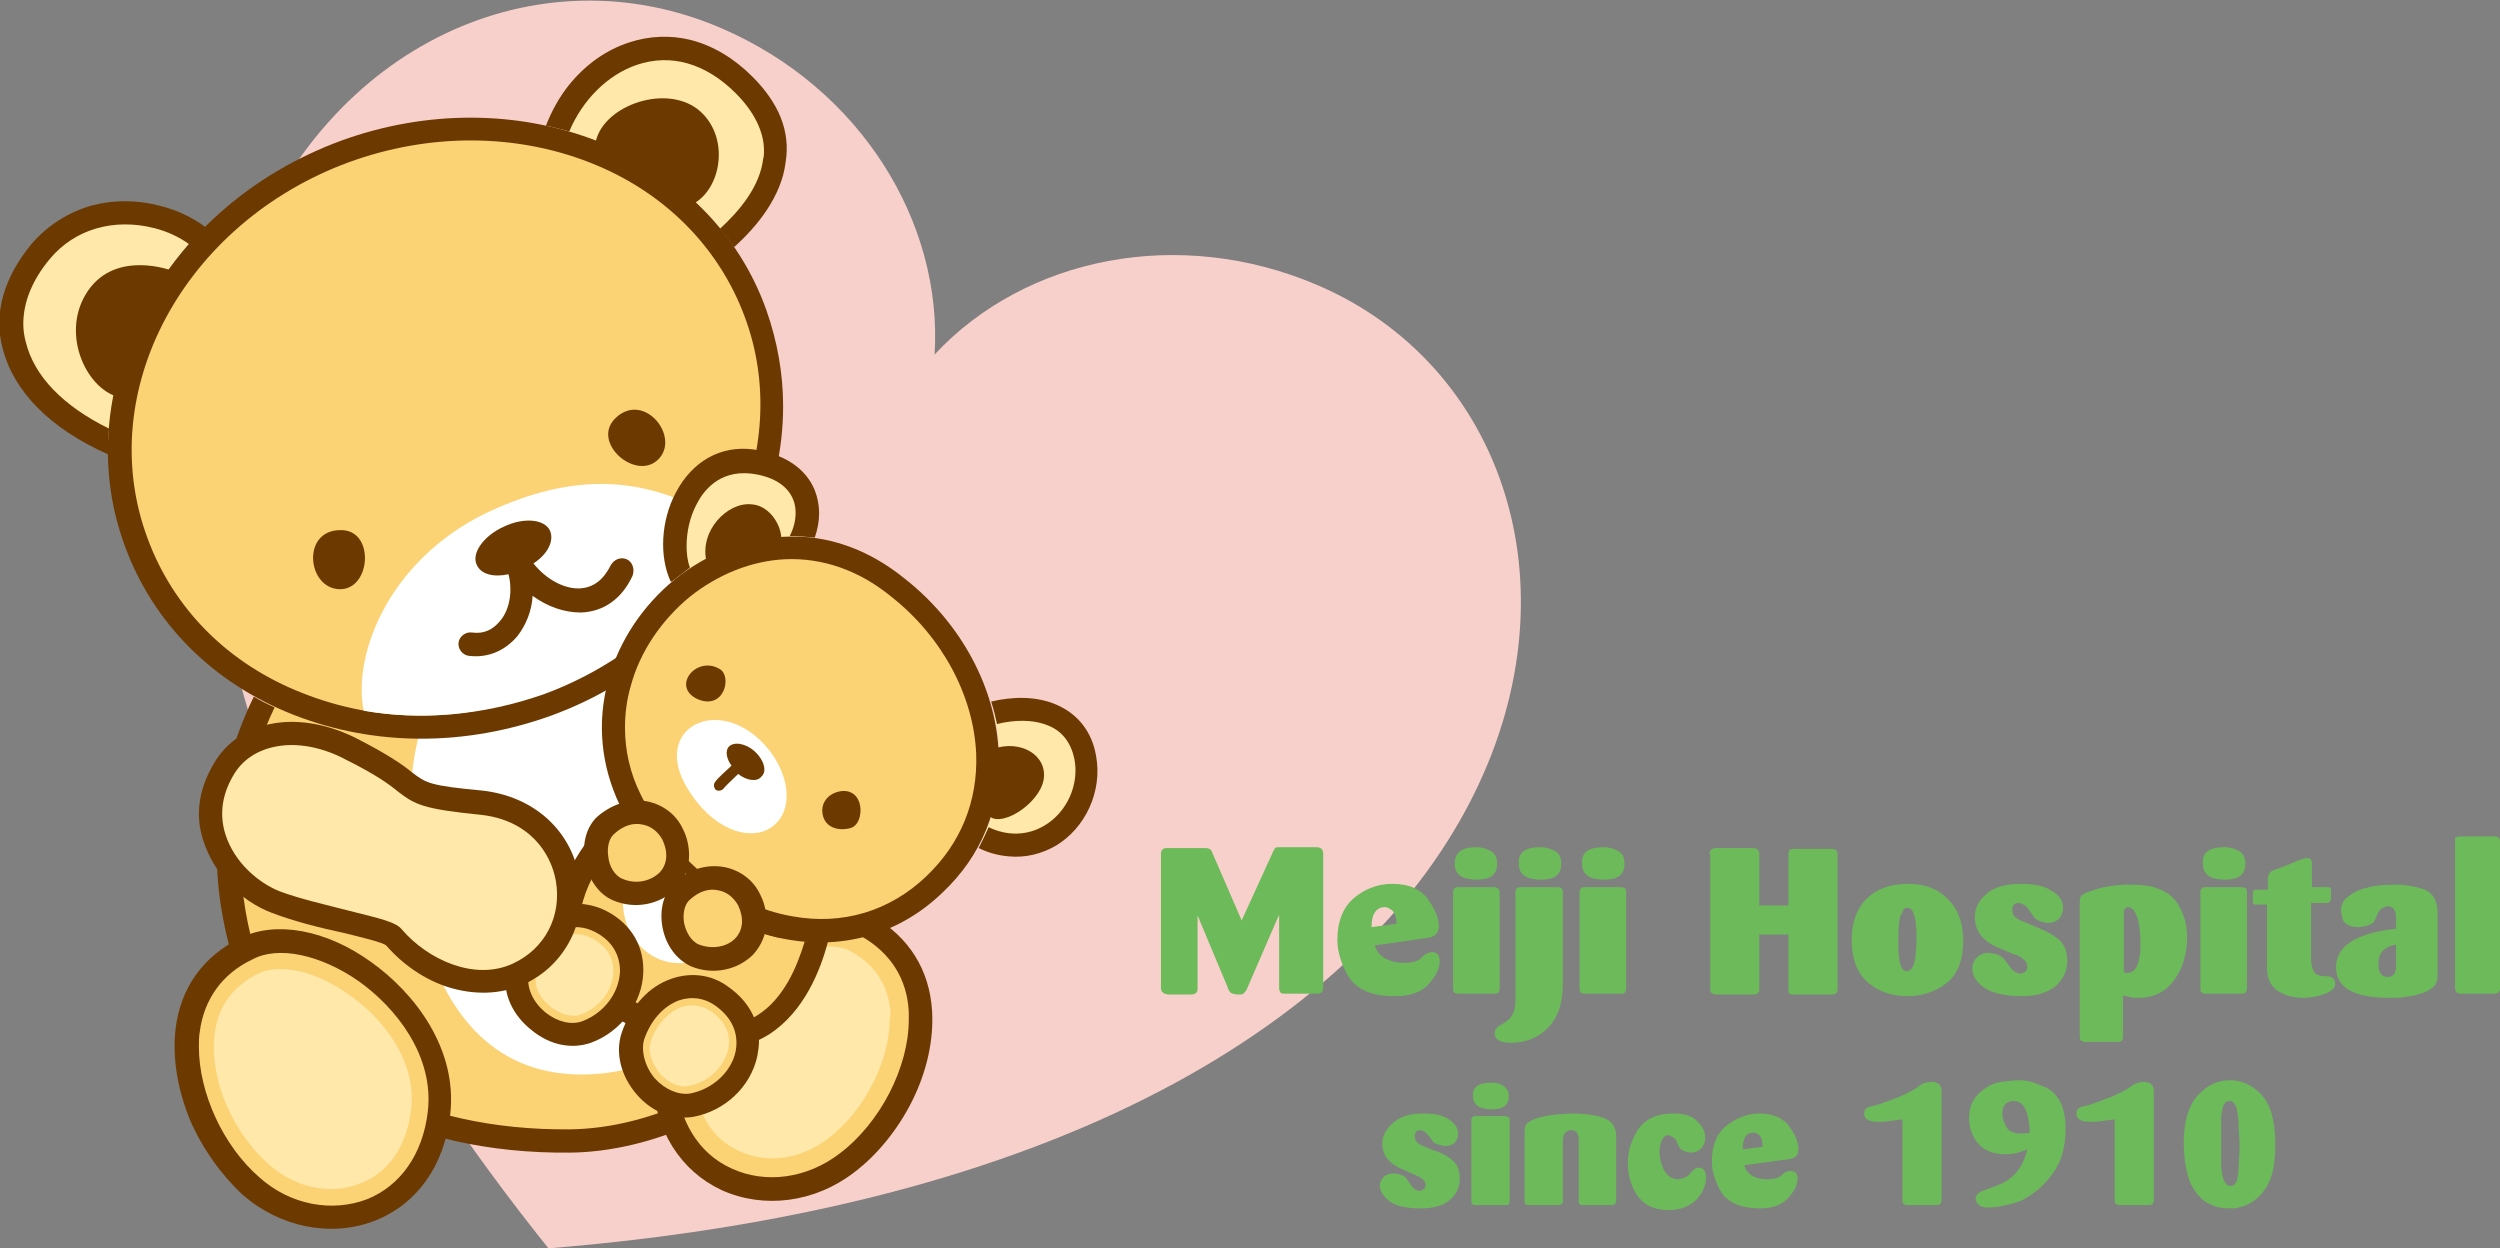 <?xml version="1.0" encoding="utf-8"?>
<!-- Generator: Adobe Illustrator 26.3.1, SVG Export Plug-In . SVG Version: 6.00 Build 0)  -->
<svg version="1.1" id="レイヤー_1" xmlns="http://www.w3.org/2000/svg" xmlns:xlink="http://www.w3.org/1999/xlink" x="0px"
	 y="0px" viewBox="0 0 300.4 150" style="enable-background:new 0 0 300.4 150;" xml:space="preserve">
<rect x="0" y="0" width="300.4" height="150" fill="#808080" stroke="none"/>
<style type="text/css">
	.st0{fill:#F8D0CB;}
	.st1{fill:#FBD375;}
	.st2{fill:#6C3A00;}
	.st3{fill:#FFFFFF;}
	.st4{fill:#FFE8A9;}
	.st5{fill:#6CBA5A;}
</style>
<g>
	<path class="st0" d="M158.4,34.3c-16.7-7.2-35.2-3.4-46.1,8.3c1-15.9-8.9-32-25.6-39.2C42.8-15.6-15.2,48.6,65.9,150
		C195.4,139.5,202.3,53.2,158.4,34.3z"/>
	<g>
		<g>
			<g>
				<path class="st1" d="M89.2,69.8l-1.9,0.2c-5,7.1-12.4,12.8-21,15.9c-10.3,3.8-21.3,3.8-30.9-0.1c-1.2-0.5-2.4-1-3.5-1.6
					c-4.1,8.5-5.8,18.2-2.6,29.9c4.2,15.4,20.9,23.1,39.3,22.9c18.4-0.2,36.8-17.1,38.3-32.4C109.3,81.6,96.3,75,89.2,69.8z"/>
				<path class="st2" d="M92.1,70.1c-0.7-0.5-1.4-1-2-1.4l-0.5-0.3L89,68.4l-0.7,0.1c-0.7,1.1-1.4,2.1-2.2,3.1
					c1.6-0.2,2.6-0.3,2.7-0.3c0.5,0.4,1.1,0.8,1.6,1.1c6.6,4.6,15.4,10.7,15.4,27c0,1.6-0.1,3.3-0.3,5.1c-0.7,7-5.3,14.9-12.4,21
					c-7.3,6.4-16.3,10.1-24.6,10.2c-9.2,0.1-17.6-1.8-24.3-5.4c-7-3.8-11.8-9.5-13.7-16.4c-1.1-4-1.6-7.8-1.6-11.5
					c0-2.9,0.3-5.8,1-8.6c0.7-2.9,1.7-5.9,3.1-8.8c-0.9-0.4-1.7-0.8-2.5-1.3c-1.5,3.1-2.6,6.2-3.4,9.4c-1.6,6.9-1.4,14.1,0.7,21.5
					c2.1,7.7,7.3,13.9,15,18.1c7.1,3.9,16,5.9,25.7,5.8c8.9-0.1,18.6-4.1,26.4-10.9c3.6-3.2,6.8-6.9,9.1-10.7
					c2.4-4.1,3.8-8.1,4.2-12.1C110.5,83,99.4,75.3,92.1,70.1z"/>
				<path class="st3" d="M66.1,85.3c-5.2,1.9-10.5,2.8-15.7,2.8c-3,10.9-1.8,41.7,20.2,41c22.4-0.7,24.3-29.8,7.6-50.4
					C74.5,81.4,70.5,83.7,66.1,85.3z"/>
				<g>
					<path class="st1" d="M29.5,114c8.5-4.2,24.7,7,23.2,19.8c-1.5,12.8-14.4,15.9-22.6,8.8C22,135.5,18,119.7,29.5,114z"/>
					<path class="st2" d="M28.9,112.7L28.9,112.7c-4.5,2.2-7.2,6-7.8,10.9c-0.4,3.4,0.2,7.2,1.7,10.9c1.5,3.5,3.8,6.7,6.4,9.1
						c4.5,3.9,10.6,5.1,15.8,3.1c5.1-2,8.4-6.6,9.1-12.8c0.9-7.9-4.3-14.6-9.5-18.3C39.2,111.7,33.1,110.6,28.9,112.7z M43.1,117.9
						c4.5,3.2,9.1,9,8.3,15.7c-0.6,5.1-3.3,8.9-7.3,10.5c-4.2,1.6-9.2,0.7-12.9-2.6c-4.4-3.8-7.3-10.2-7.3-15.7c0-0.6,0-1.2,0.1-1.8
						c0.5-3.9,2.7-7,6.3-8.7C33.4,113.6,38.5,114.7,43.1,117.9z"/>
					<path class="st4" d="M49.4,133.3c0.7-5.8-3.4-11-7.5-13.8c-3.9-2.8-8.3-3.8-10.9-2.5c-3,1.5-4.8,3.9-5.2,7.2
						c-0.7,5.3,2.1,11.9,6.6,15.8c3.2,2.8,7.4,3.6,10.9,2.2C46.7,140.9,48.9,137.7,49.4,133.3z"/>
				</g>
				<g>
					<path class="st1" d="M104.2,111.3c-8.2-4.7-25.1,5.5-24.4,18.3c0.7,12.8,13.4,16.7,22,10.2
						C110.4,133.2,115.4,117.7,104.2,111.3z"/>
					<path class="st2" d="M89,112c-5.4,3.3-11,9.7-10.6,17.7c0.3,6.2,3.4,11,8.3,13.3c5.1,2.3,11.2,1.5,15.9-2.1
						c2.8-2.1,5.3-5.2,7-8.6c1.8-3.6,2.6-7.4,2.4-10.8c-0.3-5-2.8-8.9-7.1-11.4l0,0C100.8,107.7,94.7,108.5,89,112z M87.9,140.4
						c-4-1.8-6.4-5.8-6.7-10.9c-0.4-6.7,4.5-12.2,9.2-15.1c4.8-2.9,9.9-3.7,13.1-1.9c3.5,2,5.5,5.1,5.7,9.1c0,0.3,0,0.6,0,0.9
						c0,5.7-3.4,12.4-8.3,16.1C97,141.6,92,142.3,87.9,140.4z"/>
					<path class="st4" d="M107,121.7c-0.2-3.2-1.8-5.7-4.6-7.3c-2.4-1.4-6.7-0.6-10.8,1.8c-4.2,2.6-8.5,7.3-8.2,13.1
						c0.2,4.3,2.1,7.5,5.4,9c3.4,1.6,7.5,1,10.7-1.5c4.4-3.3,7.5-9.5,7.4-14.5C107,122.2,107,122,107,121.7z"/>
				</g>
			</g>
			<g>
				<path class="st4" d="M17.4,37c1.7-3.2,3.8-6.1,6.3-8.8C18.4,24.4,10,24.1,5,30.1c-7,8.3-3.3,17.6,8.1,22.8
					C13.2,47.6,14.7,42.1,17.4,37z"/>
				<path class="st4" d="M71.9,17c6.4,2.5,11.7,6.5,15.6,11.6c4.5-4.1,9.3-11.1,2-18.4C81,1.8,70.5,6.6,67.1,15.4
					C68.7,15.9,70.3,16.4,71.9,17z"/>
				<path class="st1" d="M90.9,37.8c6.7,18.3-4.5,39.3-25.1,46.9c-20.6,7.6-42.7-1.2-49.5-19.5c-6.7-18.3,4.5-39.3,25.1-46.9
					C62,10.7,84.2,19.4,90.9,37.8z"/>
				<path class="st2" d="M41,16.9C30.7,20.7,22.3,27.8,17.4,37c-4.9,9.2-5.8,19.4-2.4,28.6c3.4,9.3,10.6,16.5,20.3,20.3
					c9.7,3.8,20.6,3.8,30.9,0.1c11-4,19.9-12.1,24.5-22.1c2.3-4.9,3.4-10,3.4-15.1c0-3.9-0.7-7.8-2-11.5C88.8,28,81.6,20.8,71.9,17
					C62.2,13.2,51.2,13.2,41,16.9z M36.4,83.3c-9-3.5-15.6-10.2-18.7-18.7c-6.5-17.6,4.4-37.8,24.2-45.1c9.6-3.5,19.9-3.5,28.9,0
					c9,3.5,15.6,10.2,18.7,18.6l0,0c2.9,7.8,2.4,16.5-1.3,24.5c-4.3,9.3-12.7,16.9-23,20.6C55.7,86.9,45.5,86.9,36.4,83.3z
					 M92.2,37.3L92.2,37.3L92.2,37.3L92.2,37.3z"/>
				<path class="st2" d="M13.1,51.5c-5.5-2.7-9-6.3-10-10.4c-0.2-0.7-0.3-1.5-0.3-2.2c0-2.6,1.1-5.3,3.2-7.8c3-3.6,7.7-4.9,12.5-3.7
					c1.6,0.4,3.1,1.1,4.3,2c0.6-0.7,1.3-1.4,1.9-2.1c-1.6-1.2-3.5-2.1-5.6-2.6c-2.7-0.7-5.5-0.7-8.1,0c-2.8,0.8-5.3,2.4-7.2,4.6
					c-3.3,4-4.6,8.3-3.5,12.5c1.3,5.2,5.7,9.7,12.7,12.8C13,53.5,13,52.5,13.1,51.5z"/>
				<path class="st2" d="M14.2,47.7c-4-1.1-7-7.9-3.6-12.8c3.4-4.9,10-2.4,10-2.4l-4.5,11.2L14.2,47.7z"/>
				<path class="st2" d="M71.5,17.5c0.5-4.6,8.2-7.5,12.3-4.4c4,3.1,3,9.7-0.7,11.5l-8.1-4.5L71.5,17.5z"/>
				<path class="st3" d="M65.4,83.4c10-3.7,18.3-11,22.7-20c-8.5-5.4-16.9-7.4-28.5-2.3c-12.6,5.5-17.3,17.3-15.9,24.3
					C50.5,86.6,58,86,65.4,83.4z"/>
				<path class="st2" d="M40.9,63.7c4.2-0.1,3.7,7.2-0.1,7.1C36.9,70.7,36.2,63.7,40.9,63.7z"/>
				<path class="st2" d="M74,50.2c-3.1,2.9,2.4,7.7,5.1,5C81.8,52.5,77.4,47,74,50.2z"/>
				<path class="st2" d="M75.3,67.2c-0.7-0.3-1.5,0-1.9,0.7c-0.9,1.8-2.1,2.7-3.7,2.8c-1.9,0.1-4.1-1.1-5.6-3c1.7-1.1,2.5-2.7,2-3.9
					c-0.6-1.4-3.1-1.7-5.6-0.5c-2.4,1.1-3.9,3.2-3.2,4.6c0.5,1.1,2,1.5,3.8,1.1c0.5,1.9,0.2,4.2-1,5.6c-0.9,1.1-2,1.6-3.4,1.4
					c-0.8-0.1-1.5,0.5-1.6,1.2c-0.1,0.8,0.5,1.5,1.2,1.6c2.3,0.3,4.4-0.6,5.9-2.4c1-1.3,1.7-3,1.8-4.8c1.8,1.3,3.8,2,5.8,2
					c2.7-0.1,4.9-1.6,6.2-4.4C76.3,68.4,76,67.5,75.3,67.2z"/>
				<path class="st2" d="M90.4,9.2c-2.2-2.2-4.7-3.7-7.4-4.4c-2.4-0.6-5-0.5-7.4,0.3c-2.8,0.9-5.3,2.7-7.3,5.2c-1.1,1.4-2,3-2.7,4.8
					c0.9,0.2,1.8,0.4,2.8,0.7C70,12,73,9,76.5,7.8c4.1-1.4,8.3-0.2,11.9,3.4c2.2,2.2,3.4,4.6,3.4,6.9c0,0.3,0,0.7-0.1,1
					c-0.4,3.3-2.8,6.2-5.2,8.4c0.6,0.7,1.2,1.5,1.7,2.2c2.8-2.5,5.7-6.1,6.2-10.2C95,15.8,93.6,12.4,90.4,9.2z"/>
			</g>
		</g>
		<g>
			<path class="st4" d="M94.2,64.5c0.8,0,1.5,0,2.3,0c1.8-4.7-0.8-8.4-6.1-9c-7.6-0.9-10.7,8.4-8.6,13.6
				C85.5,66.3,89.8,64.7,94.2,64.5z"/>
			<path class="st2" d="M81.1,69.6c0.6-0.5,1.2-0.9,1.8-1.4c-0.3-0.8-0.4-1.7-0.4-2.6c0-1.7,0.4-3.5,1.2-5c0.8-1.6,2.7-4.1,6.5-3.7
				c2.6,0.3,4.4,1.4,5.1,3.1c0.2,0.5,0.3,1,0.3,1.6c0,0.9-0.2,1.8-0.7,2.8c1,0,2,0.1,3,0.2c0.7-2,0.7-3.9,0-5.7
				c-1.1-2.7-3.8-4.4-7.4-4.9c-3.9-0.5-7.3,1.4-9.3,5.2c-1.8,3.4-2,7.7-0.6,10.7C80.8,69.9,80.9,69.7,81.1,69.6z"/>
			<path class="st4" d="M130.3,91.1c-1-5.7-6.7-6.5-10.9-5.4c0.4,1.6,0.6,3.2,0.7,4.8c0.2,3.7-0.5,7.2-2.1,10.4
				C125.2,104.1,131.5,97.5,130.3,91.1z"/>
			<path class="st2" d="M131.7,90.8c-0.5-2.9-2.2-5-4.7-6.1c-2.5-1.1-5.4-1-7.9-0.4c0.3,0.9,0.5,1.8,0.7,2.7c2-0.5,4.3-0.6,6.2,0.2
				c1.7,0.7,2.7,2.1,3.1,4c0.6,3.1-0.9,6.4-3.6,8c-2,1.2-4.4,1.3-6.7,0.2c-0.4,0.9-0.8,1.7-1.2,2.5c1.2,0.6,2.4,0.9,3.6,1
				c2,0.2,4-0.3,5.7-1.3C130.4,99.5,132.5,95.1,131.7,90.8z"/>
			<path class="st1" d="M94.7,112.9c-7.8-1.4-15-6.8-19.4-14.6c-7.2,6.3-13.1,19.3,5.5,25.7c11.5,3.9,15.8-5.1,17.3-10.7
				C97,113.2,95.9,113.1,94.7,112.9z"/>
			<path class="st2" d="M96.7,113.1c-0.9,3-2.5,6.9-5.7,8.9c-2.6,1.7-5.9,1.9-9.8,0.5c-6.8-2.3-10.6-5.6-11.4-9.8
				c-0.9-4.7,2.4-9.9,6.1-13.3c-0.5-0.8-1-1.6-1.4-2.5c-3.8,3.2-7.7,8.6-7.7,14.2c0,0.7,0.1,1.4,0.2,2.1c0.5,2.5,1.7,4.8,3.8,6.7
				c2.2,2.1,5.4,3.8,9.4,5.2c4.7,1.6,8.8,1.3,12.2-0.8c4.2-2.7,6.2-7.7,7.1-11.2C98.7,113.2,97.7,113.2,96.7,113.1z"/>
			<path class="st1" d="M75.8,96.1c-9.2-18.4,14-40,32.3-25.5c11.1,8.8,15.3,25.2,4.3,35.6C101.3,116.7,83.6,111.8,75.8,96.1z"/>
			<path class="st2" d="M94.2,64.5c-4.7,0.2-9.2,2-13.1,5.1c-3.9,3.2-6.7,7.4-8,12.1c-1.4,5.1-0.9,10.3,1.4,15.1l0,0
				c4.3,8.6,11.9,14.7,20.2,16.1c6.9,1.2,13.5-0.8,18.5-5.6c4.8-4.5,7.1-10.3,6.8-16.8c-0.3-7.8-4.5-15.6-11.2-20.9
				C104.4,66,99.4,64.2,94.2,64.5z M75.1,87.4c0-1.6,0.2-3.3,0.7-5c1.1-4.1,3.7-7.9,7.1-10.7c3.4-2.7,7.4-4.3,11.4-4.5
				c4.5-0.2,8.9,1.3,12.8,4.5c6.1,4.8,9.9,11.9,10.2,18.9c0.2,5.6-1.8,10.7-6,14.7c-4.4,4.2-10.1,5.9-16.1,4.8
				c-7.5-1.3-14.3-6.8-18.2-14.6C75.7,92.9,75.1,90.2,75.1,87.4z"/>
			<path class="st2" d="M84.9,67.5c-0.9-3.7,2.5-7.2,5.4-6.9c2.9,0.2,4.3,4.2,3.2,5.1c-1.1,0.9-2.9,0.6-2.9,0.6L84.9,67.5z"/>
			<path class="st2" d="M119.3,90c3.4-1.2,6.6,0.8,6.1,3.7c-0.5,2.9-5.4,6.1-6.8,4.1l0.5-3.7L119.3,90z"/>
			<path class="st3" d="M91.4,89c3.4,3.3,4.3,8.3,1.3,10.4c-2.1,1.5-6.3,0.9-9.6-3.9C77.8,88,85.6,83.4,91.4,89z"/>
			<path class="st2" d="M86.5,80.4c1.5,0.9,0.5,5-2.7,3.6C80.6,82.5,83.7,78.7,86.5,80.4z"/>
			<path class="st2" d="M102.2,95.2c1.7,0.7,1.5,3.9,0,4.3c-1.4,0.4-3.4,0-3.4-2.2C98.9,95.4,101.1,94.7,102.2,95.2z"/>
			<path class="st2" d="M90.7,90.3c-1.1-1-2.5-1.2-3.1-0.6c-0.5,0.5-0.3,1.5,0.3,2.3c-0.5,0.5-1.6,1.4-2,2c-0.2,0.3-0.1,0.7,0.1,0.9
				c0.3,0.2,0.7,0.1,0.9-0.1c0.3-0.4,1.3-1.3,1.8-1.8c1,0.8,2.3,1,2.8,0.3C92.2,92.7,91.8,91.3,90.7,90.3z"/>
			<path class="st3" d="M78.6,100.7c-3.7,1.9-5.9,10.2-0.6,13.9c4.6,3.2,10.8-1.1,12.6-4.3C86.1,108.5,81.9,105.2,78.6,100.7z"/>
			<path class="st1" d="M80.8,100.3c-1.4-3-5.2-3.7-8-1.1c-2,1.9-1.4,6.5,1.5,7.7C78.4,108.6,83.1,105.2,80.8,100.3z"/>
			<path class="st2" d="M71.8,98.1c-1.3,1.2-1.9,3.2-1.5,5.4c0.4,2.2,1.7,4,3.4,4.7c2.6,1.1,5.6,0.5,7.5-1.4c1-1.1,1.6-2.5,1.6-4
				c0-1-0.2-2.1-0.7-3.1c-0.8-1.8-2.4-3-4.3-3.4C75.7,95.9,73.6,96.6,71.8,98.1z M74.8,105.6c-1-0.4-1.6-1.6-1.7-2.6
				c-0.2-1.2,0.1-2.3,0.7-2.8c1.1-1,2.3-1.4,3.5-1.1c1,0.2,1.8,0.9,2.3,1.8l0,0c0.7,1.5,0.6,2.9-0.3,3.9
				C78.2,105.9,76.4,106.3,74.8,105.6z M82.1,99.7L82.1,99.7L82.1,99.7L82.1,99.7z"/>
			<path class="st1" d="M90,108.2c-1.4-3-5.2-3.7-8-1.1c-2,1.9-1.4,6.5,1.5,7.7C87.6,116.5,92.4,113.1,90,108.2z"/>
			<path class="st2" d="M81.1,106c-1.3,1.2-1.9,3.2-1.5,5.4c0.4,2.2,1.7,3.9,3.4,4.7c2.6,1.1,5.6,0.5,7.5-1.4c1-1.1,1.6-2.5,1.6-4
				c0-1-0.2-2.1-0.7-3.1c-0.8-1.8-2.4-3-4.3-3.4C85,103.8,82.8,104.4,81.1,106z M84,113.5c-1-0.4-1.6-1.6-1.8-2.6
				c-0.2-1.2,0.1-2.3,0.7-2.8c1.1-1,2.3-1.4,3.5-1.1c1,0.2,1.8,0.9,2.3,1.8l0,0c0.7,1.5,0.6,2.9-0.3,3.9
				C87.4,113.8,85.6,114.1,84,113.5z M91.3,107.6C91.3,107.6,91.3,107.6,91.3,107.6L91.3,107.6L91.3,107.6z"/>
			<path class="st1" d="M71.7,110.5c-4.1-1.8-8.8,1-9.6,6.6c-0.6,4,4.2,8.4,8.3,6.9C76.4,121.9,78.5,113.6,71.7,110.5z"/>
			<path class="st2" d="M65.5,109.5c-2.5,1.4-4.3,4.1-4.7,7.4c-0.4,2.5,0.8,5.1,3.1,6.9c2.2,1.8,4.8,2.3,7.1,1.5
				c3.6-1.3,6.2-4.8,6.3-8.5c0-0.1,0-0.2,0-0.3c0-3.2-1.8-5.9-5-7.3C70.1,108.3,67.6,108.4,65.5,109.5z M65.6,121.7
				c-1.5-1.2-2.3-2.9-2.1-4.4c0.3-2.4,1.6-4.4,3.3-5.3c1.4-0.7,2.9-0.8,4.3-0.2v0c2.3,1,3.4,2.8,3.4,4.9c-0.1,2.6-1.9,5-4.5,6
				C68.7,123.2,67,122.8,65.6,121.7z M72.3,109.3L72.3,109.3L72.3,109.3L72.3,109.3z"/>
			<path class="st1" d="M86.7,119.6c-3.7-2.5-8.8-0.5-10.6,4.8c-1.3,3.8,2.7,9,7,8.3C89.3,131.6,92.8,123.8,86.7,119.6z"/>
			<path class="st2" d="M80.7,117.6c-2.7,0.9-4.9,3.3-6,6.5c-0.8,2.4-0.1,5.2,1.8,7.4c1.8,2.1,4.3,3.1,6.8,2.7
				c3.8-0.7,6.9-3.6,7.7-7.3c0.1-0.6,0.2-1.2,0.2-1.7c0-2.6-1.3-5-3.8-6.7C85.5,117.1,83,116.8,80.7,117.6z M78.7,129.6
				c-1.2-1.4-1.7-3.3-1.3-4.7c0.8-2.3,2.3-4,4.2-4.7c1.5-0.5,3-0.3,4.3,0.6v0c2,1.4,2.9,3.3,2.5,5.5c-0.5,2.5-2.8,4.6-5.5,5.1
				C81.5,131.6,79.9,130.9,78.7,129.6z M87.5,118.5L87.5,118.5L87.5,118.5L87.5,118.5z"/>
			<path class="st4" d="M85.4,121.5c-1.1-0.7-2.3-0.9-3.5-0.5c-1.6,0.6-3,2.1-3.7,4.1c-0.4,1.1,0.1,2.7,1.1,3.9
				c1,1.1,2.2,1.7,3.4,1.5c2.3-0.4,4.3-2.2,4.8-4.4C87.8,124.8,87.6,123,85.4,121.5z M70.8,112.6L70.8,112.6
				c-1.2-0.5-2.4-0.5-3.5,0.1c-1.5,0.8-2.6,2.6-2.9,4.7c-0.2,1.2,0.5,2.6,1.8,3.6c1.2,0.9,2.5,1.3,3.6,0.9c2.2-0.8,3.9-2.9,3.9-5.2
				C73.7,115.5,73.3,113.7,70.8,112.6z"/>
		</g>
		<g>
			<path class="st4" d="M57.9,96.4C47,95.4,52.2,95,42.3,90c-5.7-2.9-12.1-2.6-15.2,2.1c-4.7,7.3,0.9,14.3,6.1,16.3
				c5.2,2,13.2,3.1,14.1,4.2c3.6,4.2,9.8,6.7,15,4.4C71.9,112.6,69.9,97.7,57.9,96.4z"/>
			<path class="st2" d="M25.9,91.4c-1.3,2.1-2,4.2-2,6.4c0,1.1,0.2,2.3,0.6,3.4c1.2,3.7,4.4,7.1,8.2,8.5c2.6,1,5.8,1.8,8.6,2.4
				c2,0.5,4.6,1.1,5.1,1.5c2,2.3,4.6,4.1,7.4,5c3.2,1,6.3,0.9,9.1-0.3c2.6-1.2,4.5-3.1,5.7-5.5c1.1-2.2,1.5-4.9,1-7.4
				C68.6,99.7,64.1,95.7,58,95l0,0c-6.4-0.6-6.8-0.9-8.5-2.2c-1.1-0.9-2.8-2.1-6.7-4.1C36,85.3,29.1,86.4,25.9,91.4z M48.3,111.7
				c-0.7-0.9-2.5-1.3-6.5-2.3c-2.7-0.7-5.8-1.4-8.2-2.3c-2.5-1-5.4-3.4-6.5-6.8c-0.8-2.5-0.4-5,1.1-7.4c1.2-1.9,3.2-3,5.6-3.3
				c2.4-0.3,5.2,0.3,7.8,1.7c3.6,1.8,5.1,2.9,6.2,3.8c2.1,1.6,3,2.1,9.9,2.8l0,0c5.8,0.6,8.5,4.5,9.1,8c0.7,4.2-1.3,8.1-5.2,9.9
				C57,117.9,51.4,115.3,48.3,111.7z"/>
		</g>
	</g>
	<g>
		<g>
			<path class="st5" d="M139.5,118.7v-16.1c0-0.4,0.2-0.7,0.7-0.7h4.6c0.4,0,0.7,0.1,0.8,0.4l3.6,8.3l3.7-8.1
				c0.1-0.3,0.3-0.5,0.3-0.6c0.1-0.1,0.3-0.1,0.7-0.1h4.3c0.3,0,0.5,0.1,0.6,0.2c0.1,0.1,0.2,0.3,0.2,0.6v16.1
				c0,0.3-0.1,0.5-0.3,0.6c-0.1,0.1-0.4,0.1-0.7,0.1h-3.5c-0.3,0-0.5,0-0.6-0.1c-0.1-0.1-0.2-0.3-0.2-0.6v-8.8l-3.9,9
				c-0.1,0.2-0.3,0.4-0.4,0.5c-0.1,0.1-0.3,0.1-0.6,0.1c-0.4,0-0.7-0.1-0.9-0.2c-0.1-0.1-0.3-0.3-0.4-0.7l-3.6-8.6v8.8
				c0,0.5-0.3,0.7-0.8,0.7h-2.8C139.8,119.4,139.5,119.2,139.5,118.7z"/>
			<path class="st5" d="M167.3,106.2c2.1,0,3.5,0.7,4.4,2c0.8,1.2,1.2,2.2,1.2,3.1c0,0.8-0.5,1.3-1.4,1.4l-6.3,0.9
				c0.2,0.7,0.6,1.2,1.3,1.6c0.6,0.3,1.3,0.5,2.2,0.5c1,0,1.7-0.2,2.1-0.6c0.3-0.4,0.7-0.6,1.2-0.7c0.7,0,1,0.4,1,1.1
				c0,0.8-0.4,1.7-1.2,2.6c-0.9,1.1-2.3,1.6-4.2,1.6c-2.8,0-4.6-0.8-5.6-2.4c-0.8-1.4-1.3-2.9-1.3-4.4c0-2.2,0.7-3.9,2-5
				C164,106.8,165.6,106.2,167.3,106.2z M167.8,111c0-0.7-0.2-1.3-0.5-1.6c-0.3-0.2-0.6-0.4-0.9-0.4c-1,0-1.6,0.8-1.6,2.4L167.8,111
				z"/>
			<path class="st5" d="M180.2,107.2v11.6c0,0.2-0.1,0.4-0.2,0.5c-0.1,0.1-0.3,0.1-0.6,0.1h-4.2c-0.4,0-0.6-0.2-0.6-0.5v-11.7
				c0-0.4,0.2-0.6,0.6-0.6h4.3C179.9,106.6,180.2,106.8,180.2,107.2z M177.4,101.8c0.7,0,1.3,0.2,1.8,0.5c0.5,0.3,0.7,0.8,0.7,1.5
				c0,1.3-0.8,1.9-2.4,1.9c-1.8,0-2.7-0.6-2.7-1.9C174.8,102.4,175.7,101.8,177.4,101.8z"/>
			<path class="st5" d="M187.8,107.2v10.9c0,2.4-0.6,4.3-1.9,5.5c-1.2,1.2-2.7,1.7-4.4,1.7c-1.2,0-1.9-0.4-1.9-1.1
				c0-0.4,0.2-0.7,0.5-0.9c0.4-0.2,0.8-0.5,1.2-0.8c0.5-0.5,0.8-1.2,0.8-2.3c0-0.3,0-0.7,0-1.2v-11.8c0-0.4,0.2-0.6,0.6-0.6h4.4
				C187.6,106.6,187.8,106.8,187.8,107.2z M185.1,101.8c0.7,0,1.3,0.2,1.8,0.5c0.5,0.3,0.7,0.8,0.7,1.5c0,1.3-0.8,1.9-2.4,1.9
				c-1.8,0-2.7-0.6-2.7-1.9C182.4,102.4,183.3,101.8,185.1,101.8z"/>
			<path class="st5" d="M195.4,107.2v11.6c0,0.2-0.1,0.4-0.2,0.5c-0.1,0.1-0.3,0.1-0.6,0.1h-4.2c-0.4,0-0.6-0.2-0.6-0.5v-11.7
				c0-0.4,0.2-0.6,0.6-0.6h4.3C195.2,106.6,195.4,106.8,195.4,107.2z M192.7,101.8c0.7,0,1.3,0.2,1.8,0.5c0.5,0.3,0.7,0.8,0.7,1.5
				c0,1.3-0.8,1.9-2.4,1.9c-1.8,0-2.7-0.6-2.7-1.9C190,102.4,190.9,101.8,192.7,101.8z"/>
			<path class="st5" d="M205.4,102.6c0-0.2,0.1-0.4,0.2-0.5c0.1-0.1,0.3-0.2,0.7-0.2h4.3c0.5,0,0.8,0.2,0.8,0.7v6.2h3.5v-6.2
				c0-0.3,0.1-0.5,0.2-0.5c0.1-0.1,0.3-0.1,0.6-0.1h4.4c0.5,0,0.7,0.2,0.7,0.7v16.1c0,0.5-0.2,0.7-0.7,0.7h-4.5
				c-0.3,0-0.5,0-0.6-0.1c-0.1-0.1-0.1-0.2-0.1-0.5v-6.6h-3.5v6.5c0,0.5-0.2,0.7-0.7,0.7h-4.4c-0.5,0-0.8-0.2-0.8-0.6V102.6z"/>
			<path class="st5" d="M229.3,106.2c2.1,0,3.8,0.7,5,2.1c1.1,1.2,1.6,2.8,1.6,4.8c0,2.3-0.7,4.1-2.1,5.1c-1.3,1-2.9,1.5-4.6,1.5
				c-1.8,0-3.4-0.5-4.7-1.6c-1.3-1.1-2-2.8-2-5.1c0-2,0.5-3.6,1.6-4.8C225.3,106.9,227,106.2,229.3,106.2z M228.1,113.3
				c0,2.2,0.3,3.4,1,3.4c0.6,0,1-0.7,1.1-2.2c0-0.5,0.1-1,0.1-1.6c0-2.6-0.4-3.9-1.1-3.8c-0.3-0.1-0.5,0.2-0.7,0.7
				C228.2,110.2,228.1,111.4,228.1,113.3z"/>
			<path class="st5" d="M242.9,106.2c1.6,0,2.9,0.3,3.7,0.9c0.9,0.5,1.3,1.2,1.3,2c0,0.5-0.2,1-0.5,1.3c-0.3,0.3-0.8,0.5-1.4,0.5
				c-0.7-0.1-1.3-0.3-1.6-0.7c-0.2-0.3-0.5-0.7-0.7-1c-0.3-0.4-0.6-0.6-1.1-0.7c-0.6,0-0.8,0.3-0.8,0.9c0,0.5,0.3,0.9,1,1.2
				c0.8,0.3,1.6,0.7,2.4,1c0.9,0.4,1.6,0.8,2.2,1.3c0.7,0.6,1,1.5,1,2.6c0,1.2-0.5,2.2-1.4,3c-1,0.8-2.3,1.2-4.1,1.2
				c-2.1,0-3.6-0.4-4.6-1.1c-0.9-0.7-1.3-1.4-1.3-2.2c0-0.6,0.2-1,0.6-1.4c0.4-0.4,0.9-0.5,1.5-0.5c0.8,0.1,1.3,0.3,1.7,0.7
				c0,0,0.3,0.4,0.8,1.1c0.3,0.4,0.7,0.6,1.1,0.7c0.3,0,0.5-0.1,0.7-0.3c0.2-0.2,0.2-0.4,0.2-0.6c0-0.5-0.4-0.9-1.2-1.3
				c-0.1,0-0.8-0.3-2-0.8c-2.1-0.8-3.1-2.1-3.1-3.8c0-1,0.4-1.9,1.3-2.7C239.4,106.7,240.8,106.2,242.9,106.2z"/>
			<path class="st5" d="M250.6,125.2c-0.5,0-0.7-0.2-0.7-0.6v-16.1c0-0.5,0.1-0.9,0.4-1c0.2-0.2,0.8-0.4,1.7-0.7
				c1.1-0.3,2.4-0.5,3.9-0.5c1.3,0,2.4,0.1,3.2,0.4c0.8,0.3,1.4,0.6,1.8,1c0.5,0.4,0.9,1,1.3,1.9c0.4,0.9,0.6,1.9,0.6,3
				c0,2-0.5,3.7-1.5,5.1c-1,1.4-2.4,2.2-4.3,2.2c-0.5,0-0.8,0-1.1-0.1l-0.8-0.2v5c0,0.4-0.2,0.6-0.7,0.6H250.6z M255.2,109.8v7
				l0.2,0.1l0.2,0c0.8,0,1.3-0.6,1.5-2c0.1-0.4,0.1-1,0.1-1.6c0-0.8-0.1-1.7-0.2-2.4c-0.3-1.2-0.7-1.9-1.3-1.9
				c-0.1,0-0.2,0.1-0.4,0.2C255.3,109.2,255.2,109.4,255.2,109.8z"/>
			<path class="st5" d="M270,107.2v11.6c0,0.2-0.1,0.4-0.2,0.5c-0.1,0.1-0.3,0.1-0.6,0.1h-4.2c-0.4,0-0.6-0.2-0.6-0.5v-11.7
				c0-0.4,0.2-0.6,0.6-0.6h4.3C269.8,106.6,270,106.8,270,107.2z M267.3,101.8c0.7,0,1.3,0.2,1.8,0.5c0.5,0.3,0.7,0.8,0.7,1.5
				c0,1.3-0.8,1.9-2.4,1.9c-1.8,0-2.7-0.6-2.7-1.9C264.6,102.4,265.5,101.8,267.3,101.8z"/>
			<path class="st5" d="M273.1,104.6c1.4-0.5,2.4-0.9,3-1.2c0.6-0.2,0.9-0.3,1.1-0.3c0.4,0,0.6,0.2,0.6,0.7v2.8h1.8
				c0.4,0,0.5,0.1,0.5,0.4v0.9c0,0.4-0.2,0.6-0.6,0.6h-1.8v6.5c0,0.7,0.1,1.3,0.3,1.7c0.2,0.4,0.7,0.6,1.4,0.6
				c0.8,0,1.2,0.3,1.2,0.9c0,0.5-0.4,0.9-1.2,1.2c-0.8,0.3-1.7,0.5-2.6,0.5c-1.3,0-2.3-0.3-3.2-0.9c-0.8-0.6-1.2-1.5-1.2-2.7v-7.6
				h-1.3c-0.3,0-0.4-0.1-0.4-0.4v-1.1c0-0.2,0.1-0.3,0.4-0.3h1.4v-1.3c0-0.2,0-0.3,0.1-0.4C272.7,104.8,272.9,104.7,273.1,104.6z"/>
			<path class="st5" d="M281.3,109.3c0-0.3,0.1-0.6,0.2-0.8c0.1-0.3,0.4-0.6,0.7-0.8c0.5-0.4,1.2-0.8,2.1-1c1-0.3,2.2-0.4,3.7-0.4
				c1.1,0,2.1,0.2,3.1,0.5c1.2,0.4,1.8,1.4,1.8,2.9v7.5c0,0.6-0.2,1.1-0.5,1.4c-0.7,0.6-1.8,1-3.5,1.2c-0.5,0.1-1.1,0.1-1.7,0.1
				c-4.4,0-6.5-1.2-6.5-3.7c0-2.5,2.4-4.1,7.2-4.6v-1.3c0-0.9-0.3-1.4-1-1.4c-0.5,0.1-0.9,0.3-1.1,0.7c-0.2,0.4-0.3,0.7-0.5,1.1
				c-0.3,0.4-0.9,0.6-1.8,0.7c-0.9,0-1.5-0.2-1.9-0.7C281.4,110.1,281.3,109.7,281.3,109.3z M285.8,115.9c0,1,0.4,1.5,1.1,1.5
				c0.6,0,1-0.4,1-1.2v-2.7c-0.6,0.1-1.1,0.3-1.5,0.7C286,114.5,285.8,115.1,285.8,115.9z"/>
			<path class="st5" d="M295.7,100.5h4c0.5,0,0.7,0.2,0.7,0.6v17.7c0,0.4-0.2,0.6-0.7,0.6h-4c-0.4,0-0.7-0.2-0.7-0.7V101
				c0-0.2,0-0.3,0.1-0.4C295.2,100.6,295.4,100.5,295.7,100.5z"/>
		</g>
		<g>
			<path class="st5" d="M171,133.8c1.3,0,2.4,0.2,3.1,0.7c0.7,0.5,1.1,1,1.1,1.7c0,0.4-0.1,0.8-0.4,1.1c-0.3,0.3-0.7,0.4-1.2,0.4
				c-0.6-0.1-1.1-0.2-1.4-0.5c-0.2-0.3-0.4-0.6-0.6-0.8c-0.2-0.3-0.5-0.5-0.9-0.6c-0.5,0-0.7,0.3-0.7,0.8c0,0.4,0.3,0.8,0.8,1
				c0.7,0.3,1.3,0.6,2,0.8c0.8,0.3,1.4,0.7,1.8,1.1c0.6,0.5,0.8,1.2,0.8,2.2c0,1-0.4,1.8-1.2,2.5c-0.8,0.7-2,1-3.5,1
				c-1.8,0-3-0.3-3.8-0.9c-0.7-0.6-1.1-1.2-1.1-1.8c0-0.5,0.2-0.8,0.5-1.1c0.3-0.3,0.7-0.4,1.3-0.4c0.6,0.1,1.1,0.2,1.4,0.6
				c0,0,0.2,0.3,0.6,0.9c0.2,0.3,0.5,0.5,0.9,0.6c0.2,0,0.4-0.1,0.6-0.2c0.1-0.2,0.2-0.3,0.2-0.5c0-0.4-0.3-0.8-1-1.1
				c-0.1,0-0.6-0.3-1.6-0.7c-1.7-0.7-2.6-1.7-2.6-3.2c0-0.9,0.4-1.6,1.1-2.3C168.1,134.2,169.3,133.8,171,133.8z"/>
			<path class="st5" d="M181.4,134.6v9.7c0,0.2,0,0.3-0.1,0.4c-0.1,0.1-0.2,0.1-0.5,0.1h-3.5c-0.3,0-0.5-0.1-0.5-0.4v-9.8
				c0-0.3,0.2-0.5,0.5-0.5h3.6C181.3,134.2,181.4,134.3,181.4,134.6z M179.2,130.1c0.6,0,1.1,0.1,1.5,0.4c0.4,0.3,0.6,0.7,0.6,1.2
				c0,1.1-0.7,1.6-2,1.6c-1.5,0-2.3-0.5-2.3-1.6C176.9,130.6,177.7,130.1,179.2,130.1z"/>
			<path class="st5" d="M188.9,133.8c1.3,0,2.4,0.1,3.4,0.4c1.2,0.3,1.8,1,1.9,2.1v8c0,0.3-0.2,0.5-0.6,0.5h-3.4
				c-0.2,0-0.3,0-0.4-0.1c-0.1-0.1-0.1-0.2-0.1-0.4v-7.3c0-0.4-0.1-0.7-0.2-0.9c-0.2-0.2-0.4-0.3-0.7-0.3s-0.5,0.1-0.7,0.3
				c-0.2,0.2-0.3,0.5-0.3,1v7.2c0,0.3-0.2,0.5-0.6,0.5h-3.4c-0.2,0-0.4,0-0.5-0.1c-0.1-0.1-0.1-0.2-0.1-0.4v-8.4
				c0-0.4,0.1-0.8,0.4-1c0.6-0.5,1.8-0.8,3.5-1C187.7,133.9,188.3,133.8,188.9,133.8z"/>
			<path class="st5" d="M201.1,133.8c1.3,0,2.3,0.3,2.9,1c0.6,0.6,0.9,1.2,0.9,1.9c0,0.4-0.1,0.8-0.4,1.2c-0.3,0.4-0.8,0.6-1.4,0.6
				c-0.6-0.1-1.1-0.3-1.3-0.6c-0.1-0.3-0.3-0.6-0.4-0.9c-0.2-0.3-0.5-0.5-0.9-0.6c-0.4,0-0.7,0.3-0.9,0.8c-0.1,0.4-0.2,0.8-0.2,1.2
				c0,0.8,0.2,1.4,0.5,2.1c0.4,0.8,1,1.2,1.8,1.2c0.6-0.1,1.1-0.3,1.4-0.7c0.3-0.4,0.6-0.7,1-0.7c0.6,0,0.9,0.4,0.9,1.2
				c0,0.9-0.4,1.8-1.1,2.6c-0.8,0.8-1.9,1.3-3.4,1.3c-1.7,0-3-0.6-3.8-1.8c-0.7-1.1-1.1-2.4-1.1-3.8c0-1.3,0.3-2.5,1-3.7
				C197.5,134.5,199,133.8,201.1,133.8z"/>
			<path class="st5" d="M211.4,133.8c1.7,0,3,0.6,3.7,1.7c0.7,1,1,1.8,1,2.6c0,0.7-0.4,1.1-1.2,1.2l-5.3,0.7c0.1,0.6,0.5,1,1,1.3
				c0.5,0.3,1.1,0.4,1.8,0.4c0.8,0,1.4-0.2,1.7-0.5c0.3-0.3,0.6-0.5,1-0.5c0.6,0,0.9,0.3,0.9,0.9c0,0.7-0.3,1.4-1,2.2
				c-0.7,0.9-1.9,1.4-3.5,1.4c-2.3,0-3.9-0.7-4.7-2c-0.7-1.2-1.1-2.4-1.1-3.7c0-1.9,0.6-3.3,1.7-4.2
				C208.7,134.3,210,133.8,211.4,133.8z M211.8,137.8c0-0.6-0.1-1.1-0.4-1.4c-0.2-0.2-0.5-0.3-0.7-0.3c-0.9,0-1.3,0.7-1.3,2
				L211.8,137.8z"/>
			<path class="st5" d="M232.1,130c0.8,0,1.2,0.4,1.2,1.1v13.1c0,0.4-0.2,0.6-0.6,0.6h-3.5c-0.4,0-0.6-0.2-0.6-0.5v-9.8l-1.5,0.2
				c-0.5,0.1-1,0.1-1.5,0.1c-1,0-1.6-0.3-1.6-1c0-0.5,0.3-0.8,1-0.9c0.4-0.1,0.8-0.2,1.3-0.4c0.4-0.1,1-0.4,1.9-0.7
				c1.1-0.5,1.9-0.9,2.4-1.3C231.1,130.1,231.6,130,232.1,130z"/>
			<path class="st5" d="M242.3,129.8c0.1,0,0.2,0,0.4,0c0.9,0,1.9,0.3,3.2,0.9c1.5,0.8,2.3,2.4,2.3,4.9c0,2-0.4,3.6-1.2,4.9
				c-0.9,1.4-2,2.5-3.3,3.3c-0.7,0.5-1.6,0.8-2.6,1c-0.9,0.2-1.6,0.3-2.2,0.3c-0.5,0-0.9-0.1-1.1-0.3c-0.2-0.2-0.4-0.4-0.4-0.7
				c0-0.5,0.3-0.8,0.8-1l1.9-0.7c1.8-0.7,3-2.1,3.5-4.3c-0.9,0.4-1.7,0.6-2.6,0.6c-1.5,0-2.7-0.5-3.4-1.4c-0.7-0.9-1-1.9-1-3
				c0-1.3,0.5-2.4,1.5-3.2c0.5-0.4,1.1-0.8,1.9-1C240.3,130,241.1,129.9,242.3,129.8z M242,132.3c-0.9,0-1.4,0.5-1.4,1.5
				c0,0.6,0.2,1.1,0.5,1.6c0.3,0.6,0.9,0.8,1.8,0.8c0.4,0,0.7,0,1-0.1C243.8,133.6,243.2,132.3,242,132.3z"/>
			<path class="st5" d="M257.6,130c0.8,0,1.2,0.4,1.2,1.1v13.1c0,0.4-0.2,0.6-0.6,0.6h-3.5c-0.4,0-0.6-0.2-0.6-0.5v-9.8l-1.5,0.2
				c-0.5,0.1-1,0.1-1.5,0.1c-1,0-1.6-0.3-1.6-1c0-0.5,0.3-0.8,1-0.9c0.4-0.1,0.8-0.2,1.3-0.4c0.4-0.1,1-0.4,1.9-0.7
				c1.1-0.5,1.9-0.9,2.4-1.3C256.7,130.1,257.1,130,257.6,130z"/>
			<path class="st5" d="M267.9,129.8c1.4,0,2.6,0.5,3.7,1.6c1.2,1.2,1.8,3.2,1.8,6.1c0,1.4-0.1,2.5-0.4,3.6
				c-0.3,1.1-0.9,2.1-1.8,2.9c-0.6,0.5-1.3,0.9-2.2,1.1c-0.3,0.1-0.6,0.1-1,0.1c-0.8,0-1.6-0.1-2.2-0.4c-0.5-0.2-1-0.5-1.3-0.8
				c-0.7-0.7-1.3-1.6-1.6-2.7c-0.3-1.1-0.5-2.4-0.5-4c0-2.6,0.6-4.5,1.7-5.7C265.2,130.4,266.5,129.8,267.9,129.8z M267.9,132.3
				c-0.4,0-0.6,0.2-0.8,0.7c-0.1,0.4-0.2,0.9-0.2,1.4c0,0.3,0,0.8,0,1.4c0,0.6,0,1.1,0,1.4c0,1.7,0,2.7,0,2.9
				c0.1,1.6,0.5,2.4,1.1,2.4c0.4,0,0.6-0.2,0.8-0.7c0.1-0.4,0.2-1,0.2-1.8l0.1-1.8c0-0.2,0-0.5,0-0.9l-0.1-1.8
				c0-0.9-0.1-1.7-0.3-2.5c-0.1-0.2-0.2-0.4-0.3-0.5C268.2,132.3,268,132.3,267.9,132.3z"/>
		</g>
	</g>
</g>
</svg>
